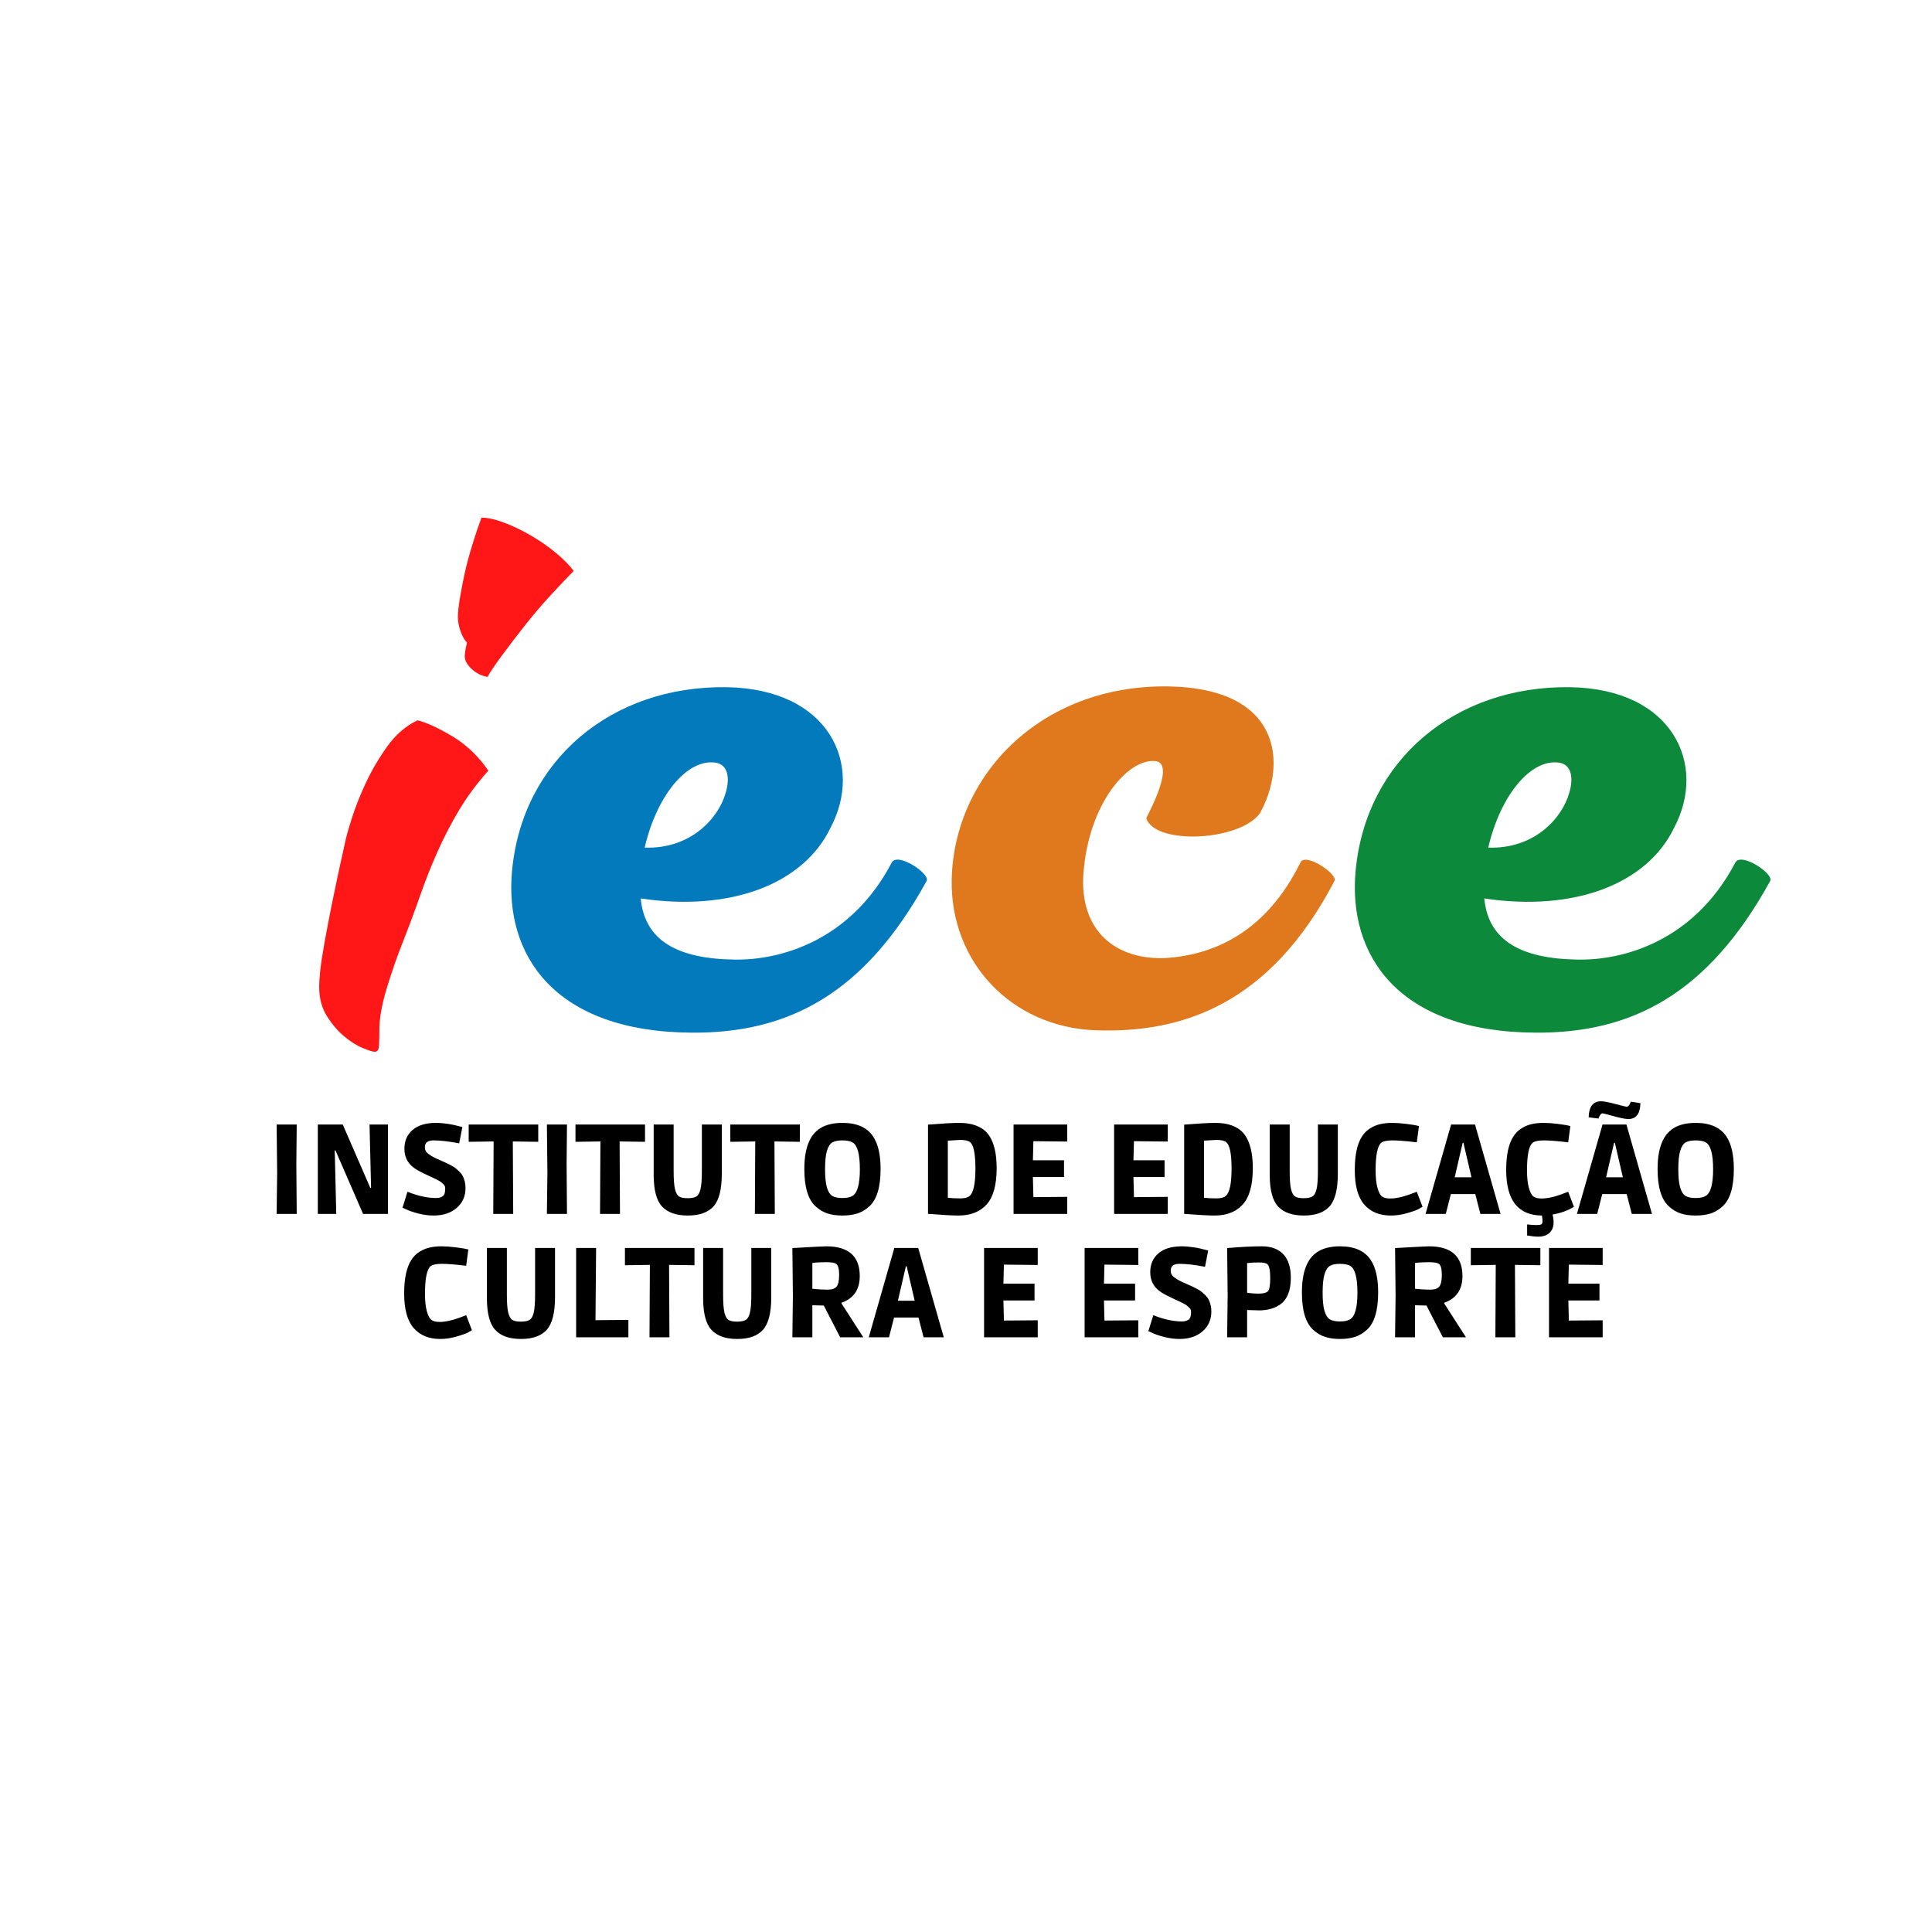 <svg xmlns="http://www.w3.org/2000/svg" xmlns:xlink="http://www.w3.org/1999/xlink" width="1080" viewBox="0 0 810 810" height="1080" preserveAspectRatio="xMidYMid meet"><defs><g></g></defs><g fill="#ff1616" fill-opacity="1"><g transform="translate(102.517, 435.213)"><g><path d="M 31.312 -21.406 C 31.312 -23.32 31.469 -25.719 31.781 -28.594 C 32.102 -31.469 32.691 -35.301 33.547 -40.094 C 34.398 -44.883 35.516 -50.688 36.891 -57.5 C 38.273 -64.312 40.035 -72.508 42.172 -82.094 C 42.598 -84.227 43.555 -87.633 45.047 -92.312 C 46.535 -97 48.504 -101.953 50.953 -107.172 C 53.398 -112.391 56.379 -117.445 59.891 -122.344 C 63.41 -127.25 67.617 -130.875 72.516 -133.219 C 76.141 -132.363 80.93 -130.176 86.891 -126.656 C 92.859 -123.145 97.969 -118.301 102.219 -112.125 C 97.32 -106.594 93.223 -101.055 89.922 -95.516 C 86.617 -89.973 83.633 -84.223 80.969 -78.266 C 78.312 -72.305 75.863 -66.129 73.625 -59.734 C 71.395 -53.348 68.895 -46.641 66.125 -39.609 C 63.781 -33.648 61.648 -27.523 59.734 -21.234 C 57.816 -14.953 56.754 -9.473 56.547 -4.797 C 56.547 -0.961 56.488 1.75 56.375 3.344 C 56.27 4.945 55.688 5.75 54.625 5.75 C 53.77 5.75 52.066 5.219 49.516 4.156 C 46.961 3.094 44.352 1.441 41.688 -0.797 C 39.031 -3.035 36.633 -5.859 34.5 -9.266 C 32.375 -12.672 31.312 -16.719 31.312 -21.406 Z M 92.328 -160.047 C 92.328 -161.328 92.645 -163.242 93.281 -165.797 C 92.219 -166.859 91.312 -168.453 90.562 -170.578 C 89.82 -172.711 89.453 -174.633 89.453 -176.344 C 89.453 -178.258 89.719 -180.863 90.25 -184.156 C 90.781 -187.457 91.469 -191.023 92.312 -194.859 C 93.164 -198.691 94.234 -202.688 95.516 -206.844 C 96.797 -211 98.07 -214.781 99.344 -218.188 C 101.906 -218.188 105.047 -217.492 108.766 -216.109 C 112.492 -214.723 116.273 -212.91 120.109 -210.672 C 123.941 -208.441 127.457 -205.992 130.656 -203.328 C 133.852 -200.672 136.301 -198.172 138 -195.828 C 135.656 -193.484 132.566 -190.234 128.734 -186.078 C 124.898 -181.93 121.172 -177.566 117.547 -172.984 C 113.93 -168.398 110.633 -164.082 107.656 -160.031 C 104.676 -155.988 102.758 -153.117 101.906 -151.422 C 99.352 -151.848 97.117 -152.961 95.203 -154.766 C 93.285 -156.578 92.328 -158.336 92.328 -160.047 Z M 92.328 -160.047 "></path></g></g></g><g fill="#0c893b" fill-opacity="1"><g transform="translate(564.029, 429.614)"><g><path d="M 94.227 -141.504 C 45.949 -142.172 8.656 -110.871 4.328 -64.594 C 1 -29.301 21.977 2.996 79.574 3.328 C 120.195 3.664 152.16 -12.984 178.129 -60.266 C 179.793 -63.262 165.809 -72.582 163.48 -67.922 C 146.164 -34.961 116.531 -26.969 97.555 -27.301 C 73.582 -27.637 59.93 -35.293 58.266 -52.938 C 95.891 -47.277 126.523 -58.934 137.844 -82.57 C 151.824 -108.875 137.508 -140.84 94.227 -141.504 Z M 89.562 -109.875 C 94.559 -109.207 95.891 -103.883 93.891 -97.223 C 90.895 -86.566 79.242 -73.582 59.93 -74.25 C 64.926 -95.891 77.578 -111.539 89.562 -109.875 Z M 89.562 -109.875 "></path></g></g></g><g fill="#0c893b" fill-opacity="1"><g transform="translate(723.175, 429.614)"><g></g></g></g><g fill="#e0791d" fill-opacity="1"><g transform="translate(395.335, 429.614)"><g><path d="M 94.227 -141.836 C 40.953 -142.504 4.66 -104.547 3.664 -60.93 C 2.996 -26.305 28.633 1 63.926 2.332 C 100.551 3.664 137.176 -8.656 164.145 -60.266 C 165.809 -62.93 151.824 -72.582 149.828 -67.922 C 135.512 -38.957 113.871 -29.301 93.559 -27.969 C 72.918 -26.969 56.934 -38.957 58.934 -63.926 C 61.262 -92.895 77.578 -111.539 88.898 -110.539 C 97.223 -109.875 87.566 -91.23 85.234 -86.566 C 88.898 -75.246 124.191 -76.91 132.848 -88.566 C 144.168 -108.875 142.504 -141.172 94.227 -141.836 Z M 94.227 -141.836 "></path></g></g></g><g fill="#027abb" fill-opacity="1"><g transform="translate(210.355, 429.614)"><g><path d="M 94.227 -141.504 C 45.949 -142.172 8.656 -110.871 4.328 -64.594 C 1 -29.301 21.977 2.996 79.574 3.328 C 120.195 3.664 152.16 -12.984 178.129 -60.266 C 179.793 -63.262 165.809 -72.582 163.48 -67.922 C 146.164 -34.961 116.531 -26.969 97.555 -27.301 C 73.582 -27.637 59.93 -35.293 58.266 -52.938 C 95.891 -47.277 126.523 -58.934 137.844 -82.57 C 151.824 -108.875 137.508 -140.84 94.227 -141.504 Z M 89.562 -109.875 C 94.559 -109.207 95.891 -103.883 93.891 -97.223 C 90.895 -86.566 79.242 -73.582 59.93 -74.25 C 64.926 -95.891 77.578 -111.539 89.562 -109.875 Z M 89.562 -109.875 "></path></g></g></g><g fill="#027abb" fill-opacity="1"><g transform="translate(369.501, 429.614)"><g></g></g></g><g fill="#000000" fill-opacity="1"><g transform="translate(111.556, 508.93)"><g><path d="M 12.688 -20.781 L 12.844 0 L 4.422 0 L 4.641 -17.266 L 4.422 -37.469 L 12.844 -37.469 Z M 12.688 -20.781 "></path></g></g></g><g fill="#000000" fill-opacity="1"><g transform="translate(128.824, 508.93)"><g><path d="M 4.422 -37.469 L 14.875 -37.469 L 26.438 -10.875 L 26.75 -10.875 L 26.109 -37.469 L 33.844 -37.469 L 33.844 0 L 23.391 0 L 11.828 -26.594 L 11.516 -26.594 L 12.156 0 L 4.422 0 Z M 4.422 -37.469 "></path></g></g></g><g fill="#000000" fill-opacity="1"><g transform="translate(166.985, 508.93)"><g><path d="M 14.812 -30.812 C 13.645 -30.812 12.738 -30.586 12.094 -30.141 C 11.457 -29.691 11.141 -28.938 11.141 -27.875 C 11.141 -26.812 11.594 -25.93 12.5 -25.234 C 13.406 -24.547 14.406 -23.941 15.5 -23.422 C 16.602 -22.91 17.586 -22.469 18.453 -22.094 C 19.328 -21.719 19.992 -21.414 20.453 -21.188 C 20.922 -20.957 21.555 -20.629 22.359 -20.203 C 23.16 -19.773 23.781 -19.375 24.219 -19 C 24.664 -18.625 25.18 -18.145 25.766 -17.562 C 26.348 -16.977 26.785 -16.383 27.078 -15.781 C 27.816 -14.25 28.188 -12.613 28.188 -10.875 C 28.188 -7.426 26.953 -4.633 24.484 -2.5 C 22.016 -0.375 18.789 0.688 14.812 0.688 C 12.789 0.688 10.695 0.414 8.531 -0.125 C 6.363 -0.676 4.691 -1.238 3.516 -1.812 L 1.766 -2.609 C 1.828 -2.891 1.945 -3.266 2.125 -3.734 C 2.344 -4.367 2.914 -6.219 3.844 -9.281 C 8.207 -7.531 12.219 -6.656 15.875 -6.656 C 16.906 -6.656 17.797 -6.883 18.547 -7.344 C 19.297 -7.812 19.672 -8.879 19.672 -10.547 C 19.672 -11.328 19.457 -11.922 19.031 -12.328 C 18.602 -12.742 18.242 -13.066 17.953 -13.297 C 17.672 -13.523 17.266 -13.781 16.734 -14.062 C 16.203 -14.352 15.738 -14.586 15.344 -14.766 C 14.531 -15.148 13.047 -15.848 10.891 -16.859 C 8.742 -17.879 7.191 -18.781 6.234 -19.562 C 3.785 -21.477 2.562 -24.07 2.562 -27.344 C 2.562 -30.613 3.707 -33.234 6 -35.203 C 8.289 -37.172 11.551 -38.156 15.781 -38.156 C 17.301 -38.156 18.984 -38.016 20.828 -37.734 C 22.68 -37.453 24.691 -37.008 26.859 -36.406 L 25.531 -29.578 C 21.27 -30.398 17.695 -30.812 14.812 -30.812 Z M 14.812 -30.812 "></path></g></g></g><g fill="#000000" fill-opacity="1"><g transform="translate(197.364, 508.93)"><g><path d="M -0.859 -37.469 L 28.297 -37.469 L 28.297 -30.219 L 17.641 -30.375 L 17.797 0 L 9.438 0 L 9.594 -30.375 L -0.859 -30.219 Z M -0.859 -37.469 "></path></g></g></g><g fill="#000000" fill-opacity="1"><g transform="translate(224.865, 508.93)"><g><path d="M 12.688 -20.781 L 12.844 0 L 4.422 0 L 4.641 -17.266 L 4.422 -37.469 L 12.844 -37.469 Z M 12.688 -20.781 "></path></g></g></g><g fill="#000000" fill-opacity="1"><g transform="translate(242.133, 508.93)"><g><path d="M -0.859 -37.469 L 28.297 -37.469 L 28.297 -30.219 L 17.641 -30.375 L 17.797 0 L 9.438 0 L 9.594 -30.375 L -0.859 -30.219 Z M -0.859 -37.469 "></path></g></g></g><g fill="#000000" fill-opacity="1"><g transform="translate(269.634, 508.93)"><g><path d="M 24.625 -37.469 L 32.984 -37.469 L 32.984 -16.891 C 32.984 -10.285 31.82 -5.703 29.5 -3.141 C 27.176 -0.586 23.586 0.688 18.734 0.688 C 13.879 0.688 10.281 -0.57 7.938 -3.094 C 5.594 -5.613 4.422 -10.07 4.422 -16.469 L 4.422 -37.469 L 12.797 -37.469 L 12.797 -17.859 C 12.797 -14.516 12.977 -12.039 13.344 -10.438 C 13.719 -8.844 14.297 -7.797 15.078 -7.297 C 15.859 -6.805 17.078 -6.566 18.734 -6.578 C 20.391 -6.598 21.598 -6.848 22.359 -7.328 C 23.117 -7.805 23.688 -8.828 24.062 -10.391 C 24.438 -11.953 24.625 -14.441 24.625 -17.859 Z M 24.625 -37.469 "></path></g></g></g><g fill="#000000" fill-opacity="1"><g transform="translate(307.049, 508.93)"><g><path d="M -0.859 -37.469 L 28.297 -37.469 L 28.297 -30.219 L 17.641 -30.375 L 17.797 0 L 9.438 0 L 9.594 -30.375 L -0.859 -30.219 Z M -0.859 -37.469 "></path></g></g></g><g fill="#000000" fill-opacity="1"><g transform="translate(334.55, 508.93)"><g><path d="M 24.859 -0.156 C 23.066 0.406 21 0.688 18.656 0.688 C 16.312 0.688 14.238 0.406 12.438 -0.156 C 10.645 -0.727 8.988 -1.707 7.469 -3.094 C 4.27 -5.938 2.672 -11.176 2.672 -18.812 C 2.672 -27.414 4.875 -33.102 9.281 -35.875 C 11.656 -37.395 14.781 -38.156 18.656 -38.156 C 24.727 -38.156 29.023 -36.238 31.547 -32.406 C 33.609 -29.281 34.641 -24.75 34.641 -18.812 C 34.641 -11.176 33.039 -5.938 29.844 -3.094 C 28.312 -1.707 26.648 -0.727 24.859 -0.156 Z M 14.406 -29.953 C 13.438 -29.379 12.688 -28.211 12.156 -26.453 C 11.625 -24.703 11.359 -22.129 11.359 -18.734 C 11.359 -15.336 11.629 -12.75 12.172 -10.969 C 12.723 -9.195 13.488 -8.035 14.469 -7.484 C 15.445 -6.93 16.844 -6.656 18.656 -6.656 C 20.469 -6.656 21.852 -6.941 22.812 -7.516 C 24.906 -8.723 25.953 -12.453 25.953 -18.703 C 25.953 -25.023 24.941 -28.773 22.922 -29.953 C 21.922 -30.523 20.492 -30.812 18.641 -30.812 C 16.797 -30.812 15.383 -30.523 14.406 -29.953 Z M 14.406 -29.953 "></path></g></g></g><g fill="#000000" fill-opacity="1"><g transform="translate(371.858, 508.93)"><g></g></g></g><g fill="#000000" fill-opacity="1"><g transform="translate(384.649, 508.93)"><g><path d="M 17.156 0.688 C 14.738 0.688 10.492 0.457 4.422 0 L 4.422 -37.422 C 10.461 -37.91 14.82 -38.156 17.5 -38.156 C 20.188 -38.156 22.461 -37.805 24.328 -37.109 C 26.191 -36.422 27.676 -35.516 28.781 -34.391 C 29.883 -33.273 30.77 -31.867 31.438 -30.172 C 32.613 -27.328 33.203 -23.664 33.203 -19.188 C 33.203 -12.113 31.797 -7.031 28.984 -3.938 C 26.18 -0.852 22.238 0.688 17.156 0.688 Z M 12.734 -6.766 C 14.223 -6.586 15.926 -6.5 17.844 -6.5 C 19.77 -6.5 21.109 -6.836 21.859 -7.516 C 23.484 -8.867 24.297 -12.688 24.297 -18.969 C 24.297 -25.258 23.535 -28.973 22.016 -30.109 C 21.234 -30.711 19.863 -31.016 17.906 -31.016 L 12.734 -30.703 Z M 12.734 -6.766 "></path></g></g></g><g fill="#000000" fill-opacity="1"><g transform="translate(420.518, 508.93)"><g><path d="M 4.422 0 L 4.422 -37.469 L 26.922 -37.469 L 26.922 -30.328 L 12.734 -30.484 L 12.531 -22.484 L 25.578 -22.484 L 25.578 -15.453 L 12.531 -15.453 L 12.734 -7.031 L 26.922 -7.141 L 26.922 0 Z M 4.422 0 "></path></g></g></g><g fill="#000000" fill-opacity="1"><g transform="translate(449.885, 508.93)"><g></g></g></g><g fill="#000000" fill-opacity="1"><g transform="translate(462.676, 508.93)"><g><path d="M 4.422 0 L 4.422 -37.469 L 26.922 -37.469 L 26.922 -30.328 L 12.734 -30.484 L 12.531 -22.484 L 25.578 -22.484 L 25.578 -15.453 L 12.531 -15.453 L 12.734 -7.031 L 26.922 -7.141 L 26.922 0 Z M 4.422 0 "></path></g></g></g><g fill="#000000" fill-opacity="1"><g transform="translate(492.042, 508.93)"><g><path d="M 17.156 0.688 C 14.738 0.688 10.492 0.457 4.422 0 L 4.422 -37.422 C 10.461 -37.91 14.82 -38.156 17.5 -38.156 C 20.188 -38.156 22.461 -37.805 24.328 -37.109 C 26.191 -36.422 27.676 -35.516 28.781 -34.391 C 29.883 -33.273 30.77 -31.867 31.438 -30.172 C 32.613 -27.328 33.203 -23.664 33.203 -19.188 C 33.203 -12.113 31.797 -7.031 28.984 -3.938 C 26.18 -0.852 22.238 0.688 17.156 0.688 Z M 12.734 -6.766 C 14.223 -6.586 15.926 -6.5 17.844 -6.5 C 19.77 -6.5 21.109 -6.836 21.859 -7.516 C 23.484 -8.867 24.297 -12.688 24.297 -18.969 C 24.297 -25.258 23.535 -28.973 22.016 -30.109 C 21.234 -30.711 19.863 -31.016 17.906 -31.016 L 12.734 -30.703 Z M 12.734 -6.766 "></path></g></g></g><g fill="#000000" fill-opacity="1"><g transform="translate(527.911, 508.93)"><g><path d="M 24.625 -37.469 L 32.984 -37.469 L 32.984 -16.891 C 32.984 -10.285 31.82 -5.703 29.5 -3.141 C 27.176 -0.586 23.586 0.688 18.734 0.688 C 13.879 0.688 10.281 -0.57 7.938 -3.094 C 5.594 -5.613 4.422 -10.07 4.422 -16.469 L 4.422 -37.469 L 12.797 -37.469 L 12.797 -17.859 C 12.797 -14.516 12.977 -12.039 13.344 -10.438 C 13.719 -8.844 14.297 -7.797 15.078 -7.297 C 15.859 -6.805 17.078 -6.566 18.734 -6.578 C 20.391 -6.598 21.598 -6.848 22.359 -7.328 C 23.117 -7.805 23.688 -8.828 24.062 -10.391 C 24.438 -11.953 24.625 -14.441 24.625 -17.859 Z M 24.625 -37.469 "></path></g></g></g><g fill="#000000" fill-opacity="1"><g transform="translate(565.326, 508.93)"><g><path d="M 28.672 -30 C 24.266 -30.539 20.891 -30.812 18.547 -30.812 C 16.203 -30.812 14.617 -30.488 13.797 -29.844 C 12.203 -28.562 11.406 -24.691 11.406 -18.234 C 11.406 -15.273 11.66 -12.852 12.172 -10.969 C 12.691 -9.094 13.332 -7.867 14.094 -7.297 C 14.863 -6.734 16 -6.453 17.5 -6.453 C 19.008 -6.453 20.672 -6.691 22.484 -7.172 C 24.297 -7.648 26.359 -8.352 28.672 -9.281 L 31.078 -2.984 C 30.648 -2.703 30.047 -2.352 29.266 -1.938 C 28.484 -1.531 26.938 -0.988 24.625 -0.312 C 22.312 0.352 20.035 0.688 17.797 0.688 C 13.035 0.688 9.32 -0.836 6.656 -3.891 C 4 -6.941 2.672 -11.773 2.672 -18.391 C 2.672 -24.641 3.664 -29.312 5.656 -32.406 C 6.57 -33.863 7.734 -35.023 9.141 -35.891 C 10.547 -36.766 12.004 -37.359 13.516 -37.672 C 15.023 -37.992 16.613 -38.156 18.281 -38.156 C 19.945 -38.156 21.906 -38.02 24.156 -37.75 C 26.414 -37.488 28.223 -37.18 29.578 -36.828 Z M 28.672 -30 "></path></g></g></g><g fill="#000000" fill-opacity="1"><g transform="translate(598.263, 508.93)"><g><path d="M 7.891 0 L -0.594 0 L 10.125 -37.469 L 20.141 -37.469 L 30.859 0 L 22.391 0 L 20.25 -8.312 L 10.016 -8.312 Z M 18.656 -15.344 L 15.297 -29.797 L 14.969 -29.797 L 11.625 -15.344 Z M 18.656 -15.344 "></path></g></g></g><g fill="#000000" fill-opacity="1"><g transform="translate(628.802, 508.93)"><g><path d="M 28.672 -30 C 24.266 -30.539 20.891 -30.812 18.547 -30.812 C 16.203 -30.812 14.617 -30.488 13.797 -29.844 C 12.203 -28.562 11.406 -24.691 11.406 -18.234 C 11.406 -15.273 11.66 -12.852 12.172 -10.969 C 12.691 -9.094 13.332 -7.867 14.094 -7.297 C 14.863 -6.734 16 -6.453 17.5 -6.453 C 19.008 -6.453 20.672 -6.691 22.484 -7.172 C 24.297 -7.648 26.359 -8.352 28.672 -9.281 L 31.078 -2.984 C 28.586 -1.422 25.602 -0.336 22.125 0.266 C 22.406 1.328 22.547 2.445 22.547 3.625 C 22.547 5.438 21.977 6.875 20.844 7.938 C 19.707 9.008 18.125 9.547 16.094 9.547 C 14.852 9.547 13.305 9.383 11.453 9.062 L 11.453 4.422 C 13.055 4.598 14.352 4.688 15.344 4.688 C 16.344 4.688 17.02 4.586 17.375 4.391 C 17.727 4.203 17.906 3.734 17.906 2.984 C 17.906 2.234 17.816 1.469 17.641 0.688 C 7.66 0.625 2.672 -5.734 2.672 -18.391 C 2.672 -24.641 3.664 -29.312 5.656 -32.406 C 6.57 -33.863 7.734 -35.023 9.141 -35.891 C 10.547 -36.766 12.004 -37.359 13.516 -37.672 C 15.023 -37.992 16.613 -38.156 18.281 -38.156 C 19.945 -38.156 21.906 -38.02 24.156 -37.75 C 26.414 -37.488 28.223 -37.18 29.578 -36.828 Z M 28.672 -30 "></path></g></g></g><g fill="#000000" fill-opacity="1"><g transform="translate(661.74, 508.93)"><g><path d="M 7.891 0 L -0.594 0 L 10.125 -37.469 L 20.141 -37.469 L 30.859 0 L 22.391 0 L 20.25 -8.312 L 10.016 -8.312 Z M 18.656 -15.344 L 15.297 -29.797 L 14.969 -29.797 L 11.625 -15.344 Z M 9.484 -47.219 C 10.691 -47.219 12.719 -46.832 15.562 -46.062 C 18.406 -45.301 19.977 -44.922 20.281 -44.922 C 20.582 -44.922 20.875 -45.098 21.156 -45.453 C 21.438 -45.816 21.723 -46.352 22.016 -47.062 L 26.016 -46.422 C 25.898 -41.984 24.211 -39.766 20.953 -39.766 C 19.773 -39.766 17.742 -40.16 14.859 -40.953 C 11.984 -41.754 10.406 -42.156 10.125 -42.156 C 9.594 -42.156 9.098 -41.602 8.641 -40.5 L 8.375 -39.969 L 4.312 -40.5 C 4.426 -44.977 6.148 -47.219 9.484 -47.219 Z M 9.484 -47.219 "></path></g></g></g><g fill="#000000" fill-opacity="1"><g transform="translate(692.279, 508.93)"><g><path d="M 24.859 -0.156 C 23.066 0.406 21 0.688 18.656 0.688 C 16.312 0.688 14.238 0.406 12.438 -0.156 C 10.645 -0.727 8.988 -1.707 7.469 -3.094 C 4.27 -5.938 2.672 -11.176 2.672 -18.812 C 2.672 -27.414 4.875 -33.102 9.281 -35.875 C 11.656 -37.395 14.781 -38.156 18.656 -38.156 C 24.727 -38.156 29.023 -36.238 31.547 -32.406 C 33.609 -29.281 34.641 -24.75 34.641 -18.812 C 34.641 -11.176 33.039 -5.938 29.844 -3.094 C 28.312 -1.707 26.648 -0.727 24.859 -0.156 Z M 14.406 -29.953 C 13.438 -29.379 12.688 -28.211 12.156 -26.453 C 11.625 -24.703 11.359 -22.129 11.359 -18.734 C 11.359 -15.336 11.629 -12.75 12.172 -10.969 C 12.723 -9.195 13.488 -8.035 14.469 -7.484 C 15.445 -6.93 16.844 -6.656 18.656 -6.656 C 20.469 -6.656 21.852 -6.941 22.812 -7.516 C 24.906 -8.723 25.953 -12.453 25.953 -18.703 C 25.953 -25.023 24.941 -28.773 22.922 -29.953 C 21.922 -30.523 20.492 -30.812 18.641 -30.812 C 16.797 -30.812 15.383 -30.523 14.406 -29.953 Z M 14.406 -29.953 "></path></g></g></g><g fill="#000000" fill-opacity="1"><g transform="translate(166.774, 560.68)"><g><path d="M 28.672 -30 C 24.266 -30.539 20.891 -30.812 18.547 -30.812 C 16.203 -30.812 14.617 -30.488 13.797 -29.844 C 12.203 -28.562 11.406 -24.691 11.406 -18.234 C 11.406 -15.273 11.66 -12.852 12.172 -10.969 C 12.691 -9.094 13.332 -7.867 14.094 -7.297 C 14.863 -6.734 16 -6.453 17.5 -6.453 C 19.008 -6.453 20.672 -6.691 22.484 -7.172 C 24.297 -7.648 26.359 -8.352 28.672 -9.281 L 31.078 -2.984 C 30.648 -2.703 30.047 -2.352 29.266 -1.938 C 28.484 -1.531 26.938 -0.988 24.625 -0.312 C 22.312 0.352 20.035 0.688 17.797 0.688 C 13.035 0.688 9.32 -0.836 6.656 -3.891 C 4 -6.941 2.672 -11.773 2.672 -18.391 C 2.672 -24.641 3.664 -29.312 5.656 -32.406 C 6.57 -33.863 7.734 -35.023 9.141 -35.891 C 10.547 -36.766 12.004 -37.359 13.516 -37.672 C 15.023 -37.992 16.613 -38.156 18.281 -38.156 C 19.945 -38.156 21.906 -38.02 24.156 -37.75 C 26.414 -37.488 28.223 -37.18 29.578 -36.828 Z M 28.672 -30 "></path></g></g></g><g fill="#000000" fill-opacity="1"><g transform="translate(199.712, 560.68)"><g><path d="M 24.625 -37.469 L 32.984 -37.469 L 32.984 -16.891 C 32.984 -10.285 31.82 -5.703 29.5 -3.141 C 27.176 -0.586 23.586 0.688 18.734 0.688 C 13.879 0.688 10.281 -0.57 7.938 -3.094 C 5.594 -5.613 4.422 -10.07 4.422 -16.469 L 4.422 -37.469 L 12.797 -37.469 L 12.797 -17.859 C 12.797 -14.516 12.977 -12.039 13.344 -10.438 C 13.719 -8.844 14.297 -7.797 15.078 -7.297 C 15.859 -6.805 17.078 -6.566 18.734 -6.578 C 20.391 -6.598 21.598 -6.848 22.359 -7.328 C 23.117 -7.805 23.688 -8.828 24.062 -10.391 C 24.438 -11.953 24.625 -14.441 24.625 -17.859 Z M 24.625 -37.469 "></path></g></g></g><g fill="#000000" fill-opacity="1"><g transform="translate(237.126, 560.68)"><g><path d="M 4.422 0 L 4.422 -37.469 L 12.797 -37.469 L 12.531 -7.188 L 26.328 -7.297 L 26.328 0 Z M 4.422 0 "></path></g></g></g><g fill="#000000" fill-opacity="1"><g transform="translate(262.869, 560.68)"><g><path d="M -0.859 -37.469 L 28.297 -37.469 L 28.297 -30.219 L 17.641 -30.375 L 17.797 0 L 9.438 0 L 9.594 -30.375 L -0.859 -30.219 Z M -0.859 -37.469 "></path></g></g></g><g fill="#000000" fill-opacity="1"><g transform="translate(290.37, 560.68)"><g><path d="M 24.625 -37.469 L 32.984 -37.469 L 32.984 -16.891 C 32.984 -10.285 31.82 -5.703 29.5 -3.141 C 27.176 -0.586 23.586 0.688 18.734 0.688 C 13.879 0.688 10.281 -0.57 7.938 -3.094 C 5.594 -5.613 4.422 -10.07 4.422 -16.469 L 4.422 -37.469 L 12.797 -37.469 L 12.797 -17.859 C 12.797 -14.516 12.977 -12.039 13.344 -10.438 C 13.719 -8.844 14.297 -7.797 15.078 -7.297 C 15.859 -6.805 17.078 -6.566 18.734 -6.578 C 20.391 -6.598 21.598 -6.848 22.359 -7.328 C 23.117 -7.805 23.688 -8.828 24.062 -10.391 C 24.438 -11.953 24.625 -14.441 24.625 -17.859 Z M 24.625 -37.469 "></path></g></g></g><g fill="#000000" fill-opacity="1"><g transform="translate(327.784, 560.68)"><g><path d="M 32.672 -25.688 C 32.672 -20.039 30.129 -16.312 25.047 -14.5 L 25.047 -14.172 L 34.156 0 L 24.469 0 L 17.594 -13.328 L 12.797 -13.438 L 12.797 0 L 4.422 0 L 4.641 -17.375 L 4.422 -37.422 C 12.879 -37.91 17.602 -38.156 18.594 -38.156 C 27.977 -38.156 32.672 -34 32.672 -25.688 Z M 12.797 -20.359 C 15.211 -20.109 17.332 -19.984 19.156 -19.984 C 20.988 -19.984 22.258 -20.414 22.969 -21.281 C 23.676 -22.156 24.031 -23.828 24.031 -26.297 C 24.031 -28.766 23.586 -30.285 22.703 -30.859 C 22.066 -31.285 20.656 -31.5 18.469 -31.5 C 16.281 -31.5 14.391 -31.391 12.797 -31.172 Z M 12.797 -20.359 "></path></g></g></g><g fill="#000000" fill-opacity="1"><g transform="translate(364.826, 560.68)"><g><path d="M 7.891 0 L -0.594 0 L 10.125 -37.469 L 20.141 -37.469 L 30.859 0 L 22.391 0 L 20.25 -8.312 L 10.016 -8.312 Z M 18.656 -15.344 L 15.297 -29.797 L 14.969 -29.797 L 11.625 -15.344 Z M 18.656 -15.344 "></path></g></g></g><g fill="#000000" fill-opacity="1"><g transform="translate(395.365, 560.68)"><g></g></g></g><g fill="#000000" fill-opacity="1"><g transform="translate(408.156, 560.68)"><g><path d="M 4.422 0 L 4.422 -37.469 L 26.922 -37.469 L 26.922 -30.328 L 12.734 -30.484 L 12.531 -22.484 L 25.578 -22.484 L 25.578 -15.453 L 12.531 -15.453 L 12.734 -7.031 L 26.922 -7.141 L 26.922 0 Z M 4.422 0 "></path></g></g></g><g fill="#000000" fill-opacity="1"><g transform="translate(437.523, 560.68)"><g></g></g></g><g fill="#000000" fill-opacity="1"><g transform="translate(450.314, 560.68)"><g><path d="M 4.422 0 L 4.422 -37.469 L 26.922 -37.469 L 26.922 -30.328 L 12.734 -30.484 L 12.531 -22.484 L 25.578 -22.484 L 25.578 -15.453 L 12.531 -15.453 L 12.734 -7.031 L 26.922 -7.141 L 26.922 0 Z M 4.422 0 "></path></g></g></g><g fill="#000000" fill-opacity="1"><g transform="translate(479.681, 560.68)"><g><path d="M 14.812 -30.812 C 13.645 -30.812 12.738 -30.586 12.094 -30.141 C 11.457 -29.691 11.141 -28.938 11.141 -27.875 C 11.141 -26.812 11.594 -25.93 12.5 -25.234 C 13.406 -24.547 14.406 -23.941 15.5 -23.422 C 16.602 -22.91 17.586 -22.469 18.453 -22.094 C 19.328 -21.719 19.992 -21.414 20.453 -21.188 C 20.922 -20.957 21.555 -20.629 22.359 -20.203 C 23.16 -19.773 23.781 -19.375 24.219 -19 C 24.664 -18.625 25.18 -18.145 25.766 -17.562 C 26.348 -16.977 26.785 -16.383 27.078 -15.781 C 27.816 -14.25 28.188 -12.613 28.188 -10.875 C 28.188 -7.426 26.953 -4.633 24.484 -2.5 C 22.016 -0.375 18.789 0.688 14.812 0.688 C 12.789 0.688 10.695 0.414 8.531 -0.125 C 6.363 -0.676 4.691 -1.238 3.516 -1.812 L 1.766 -2.609 C 1.828 -2.891 1.945 -3.266 2.125 -3.734 C 2.344 -4.367 2.914 -6.219 3.844 -9.281 C 8.207 -7.531 12.219 -6.656 15.875 -6.656 C 16.906 -6.656 17.797 -6.883 18.547 -7.344 C 19.297 -7.812 19.672 -8.879 19.672 -10.547 C 19.672 -11.328 19.457 -11.922 19.031 -12.328 C 18.602 -12.742 18.242 -13.066 17.953 -13.297 C 17.672 -13.523 17.266 -13.781 16.734 -14.062 C 16.203 -14.352 15.738 -14.586 15.344 -14.766 C 14.531 -15.148 13.047 -15.848 10.891 -16.859 C 8.742 -17.879 7.191 -18.781 6.234 -19.562 C 3.785 -21.477 2.562 -24.07 2.562 -27.344 C 2.562 -30.613 3.707 -33.234 6 -35.203 C 8.289 -37.172 11.551 -38.156 15.781 -38.156 C 17.301 -38.156 18.984 -38.016 20.828 -37.734 C 22.68 -37.453 24.691 -37.008 26.859 -36.406 L 25.531 -29.578 C 21.27 -30.398 17.695 -30.812 14.812 -30.812 Z M 14.812 -30.812 "></path></g></g></g><g fill="#000000" fill-opacity="1"><g transform="translate(510.06, 560.68)"><g><path d="M 4.422 -37.422 C 10.141 -37.91 14.973 -38.156 18.922 -38.156 C 22.867 -38.156 25.891 -37.047 27.984 -34.828 C 30.078 -32.609 31.125 -29.332 31.125 -25 C 31.125 -19.738 29.723 -16.062 26.922 -13.969 C 24.504 -12.188 21.461 -11.297 17.797 -11.297 L 12.797 -11.453 L 12.797 0 L 4.422 0 L 4.641 -17.484 Z M 21.312 -30.641 C 20.82 -31.141 19.648 -31.391 17.797 -31.391 C 15.953 -31.391 14.285 -31.301 12.797 -31.125 L 12.797 -18.703 C 14.285 -18.453 15.938 -18.328 17.75 -18.328 C 19.562 -18.328 20.801 -18.641 21.469 -19.266 C 22.145 -19.891 22.484 -21.766 22.484 -24.891 C 22.484 -28.016 22.094 -29.93 21.312 -30.641 Z M 21.312 -30.641 "></path></g></g></g><g fill="#000000" fill-opacity="1"><g transform="translate(543.157, 560.68)"><g><path d="M 24.859 -0.156 C 23.066 0.406 21 0.688 18.656 0.688 C 16.312 0.688 14.238 0.406 12.438 -0.156 C 10.645 -0.727 8.988 -1.707 7.469 -3.094 C 4.27 -5.938 2.672 -11.176 2.672 -18.812 C 2.672 -27.414 4.875 -33.102 9.281 -35.875 C 11.656 -37.395 14.781 -38.156 18.656 -38.156 C 24.727 -38.156 29.023 -36.238 31.547 -32.406 C 33.609 -29.281 34.641 -24.75 34.641 -18.812 C 34.641 -11.176 33.039 -5.938 29.844 -3.094 C 28.312 -1.707 26.648 -0.727 24.859 -0.156 Z M 14.406 -29.953 C 13.438 -29.379 12.688 -28.211 12.156 -26.453 C 11.625 -24.703 11.359 -22.129 11.359 -18.734 C 11.359 -15.336 11.629 -12.75 12.172 -10.969 C 12.723 -9.195 13.488 -8.035 14.469 -7.484 C 15.445 -6.93 16.844 -6.656 18.656 -6.656 C 20.469 -6.656 21.852 -6.941 22.812 -7.516 C 24.906 -8.723 25.953 -12.453 25.953 -18.703 C 25.953 -25.023 24.941 -28.773 22.922 -29.953 C 21.922 -30.523 20.492 -30.812 18.641 -30.812 C 16.797 -30.812 15.383 -30.523 14.406 -29.953 Z M 14.406 -29.953 "></path></g></g></g><g fill="#000000" fill-opacity="1"><g transform="translate(580.465, 560.68)"><g><path d="M 32.672 -25.688 C 32.672 -20.039 30.129 -16.312 25.047 -14.5 L 25.047 -14.172 L 34.156 0 L 24.469 0 L 17.594 -13.328 L 12.797 -13.438 L 12.797 0 L 4.422 0 L 4.641 -17.375 L 4.422 -37.422 C 12.879 -37.91 17.602 -38.156 18.594 -38.156 C 27.977 -38.156 32.672 -34 32.672 -25.688 Z M 12.797 -20.359 C 15.211 -20.109 17.332 -19.984 19.156 -19.984 C 20.988 -19.984 22.258 -20.414 22.969 -21.281 C 23.676 -22.156 24.031 -23.828 24.031 -26.297 C 24.031 -28.766 23.586 -30.285 22.703 -30.859 C 22.066 -31.285 20.656 -31.5 18.469 -31.5 C 16.281 -31.5 14.391 -31.391 12.797 -31.172 Z M 12.797 -20.359 "></path></g></g></g><g fill="#000000" fill-opacity="1"><g transform="translate(617.507, 560.68)"><g><path d="M -0.859 -37.469 L 28.297 -37.469 L 28.297 -30.219 L 17.641 -30.375 L 17.797 0 L 9.438 0 L 9.594 -30.375 L -0.859 -30.219 Z M -0.859 -37.469 "></path></g></g></g><g fill="#000000" fill-opacity="1"><g transform="translate(645.008, 560.68)"><g><path d="M 4.422 0 L 4.422 -37.469 L 26.922 -37.469 L 26.922 -30.328 L 12.734 -30.484 L 12.531 -22.484 L 25.578 -22.484 L 25.578 -15.453 L 12.531 -15.453 L 12.734 -7.031 L 26.922 -7.141 L 26.922 0 Z M 4.422 0 "></path></g></g></g></svg>